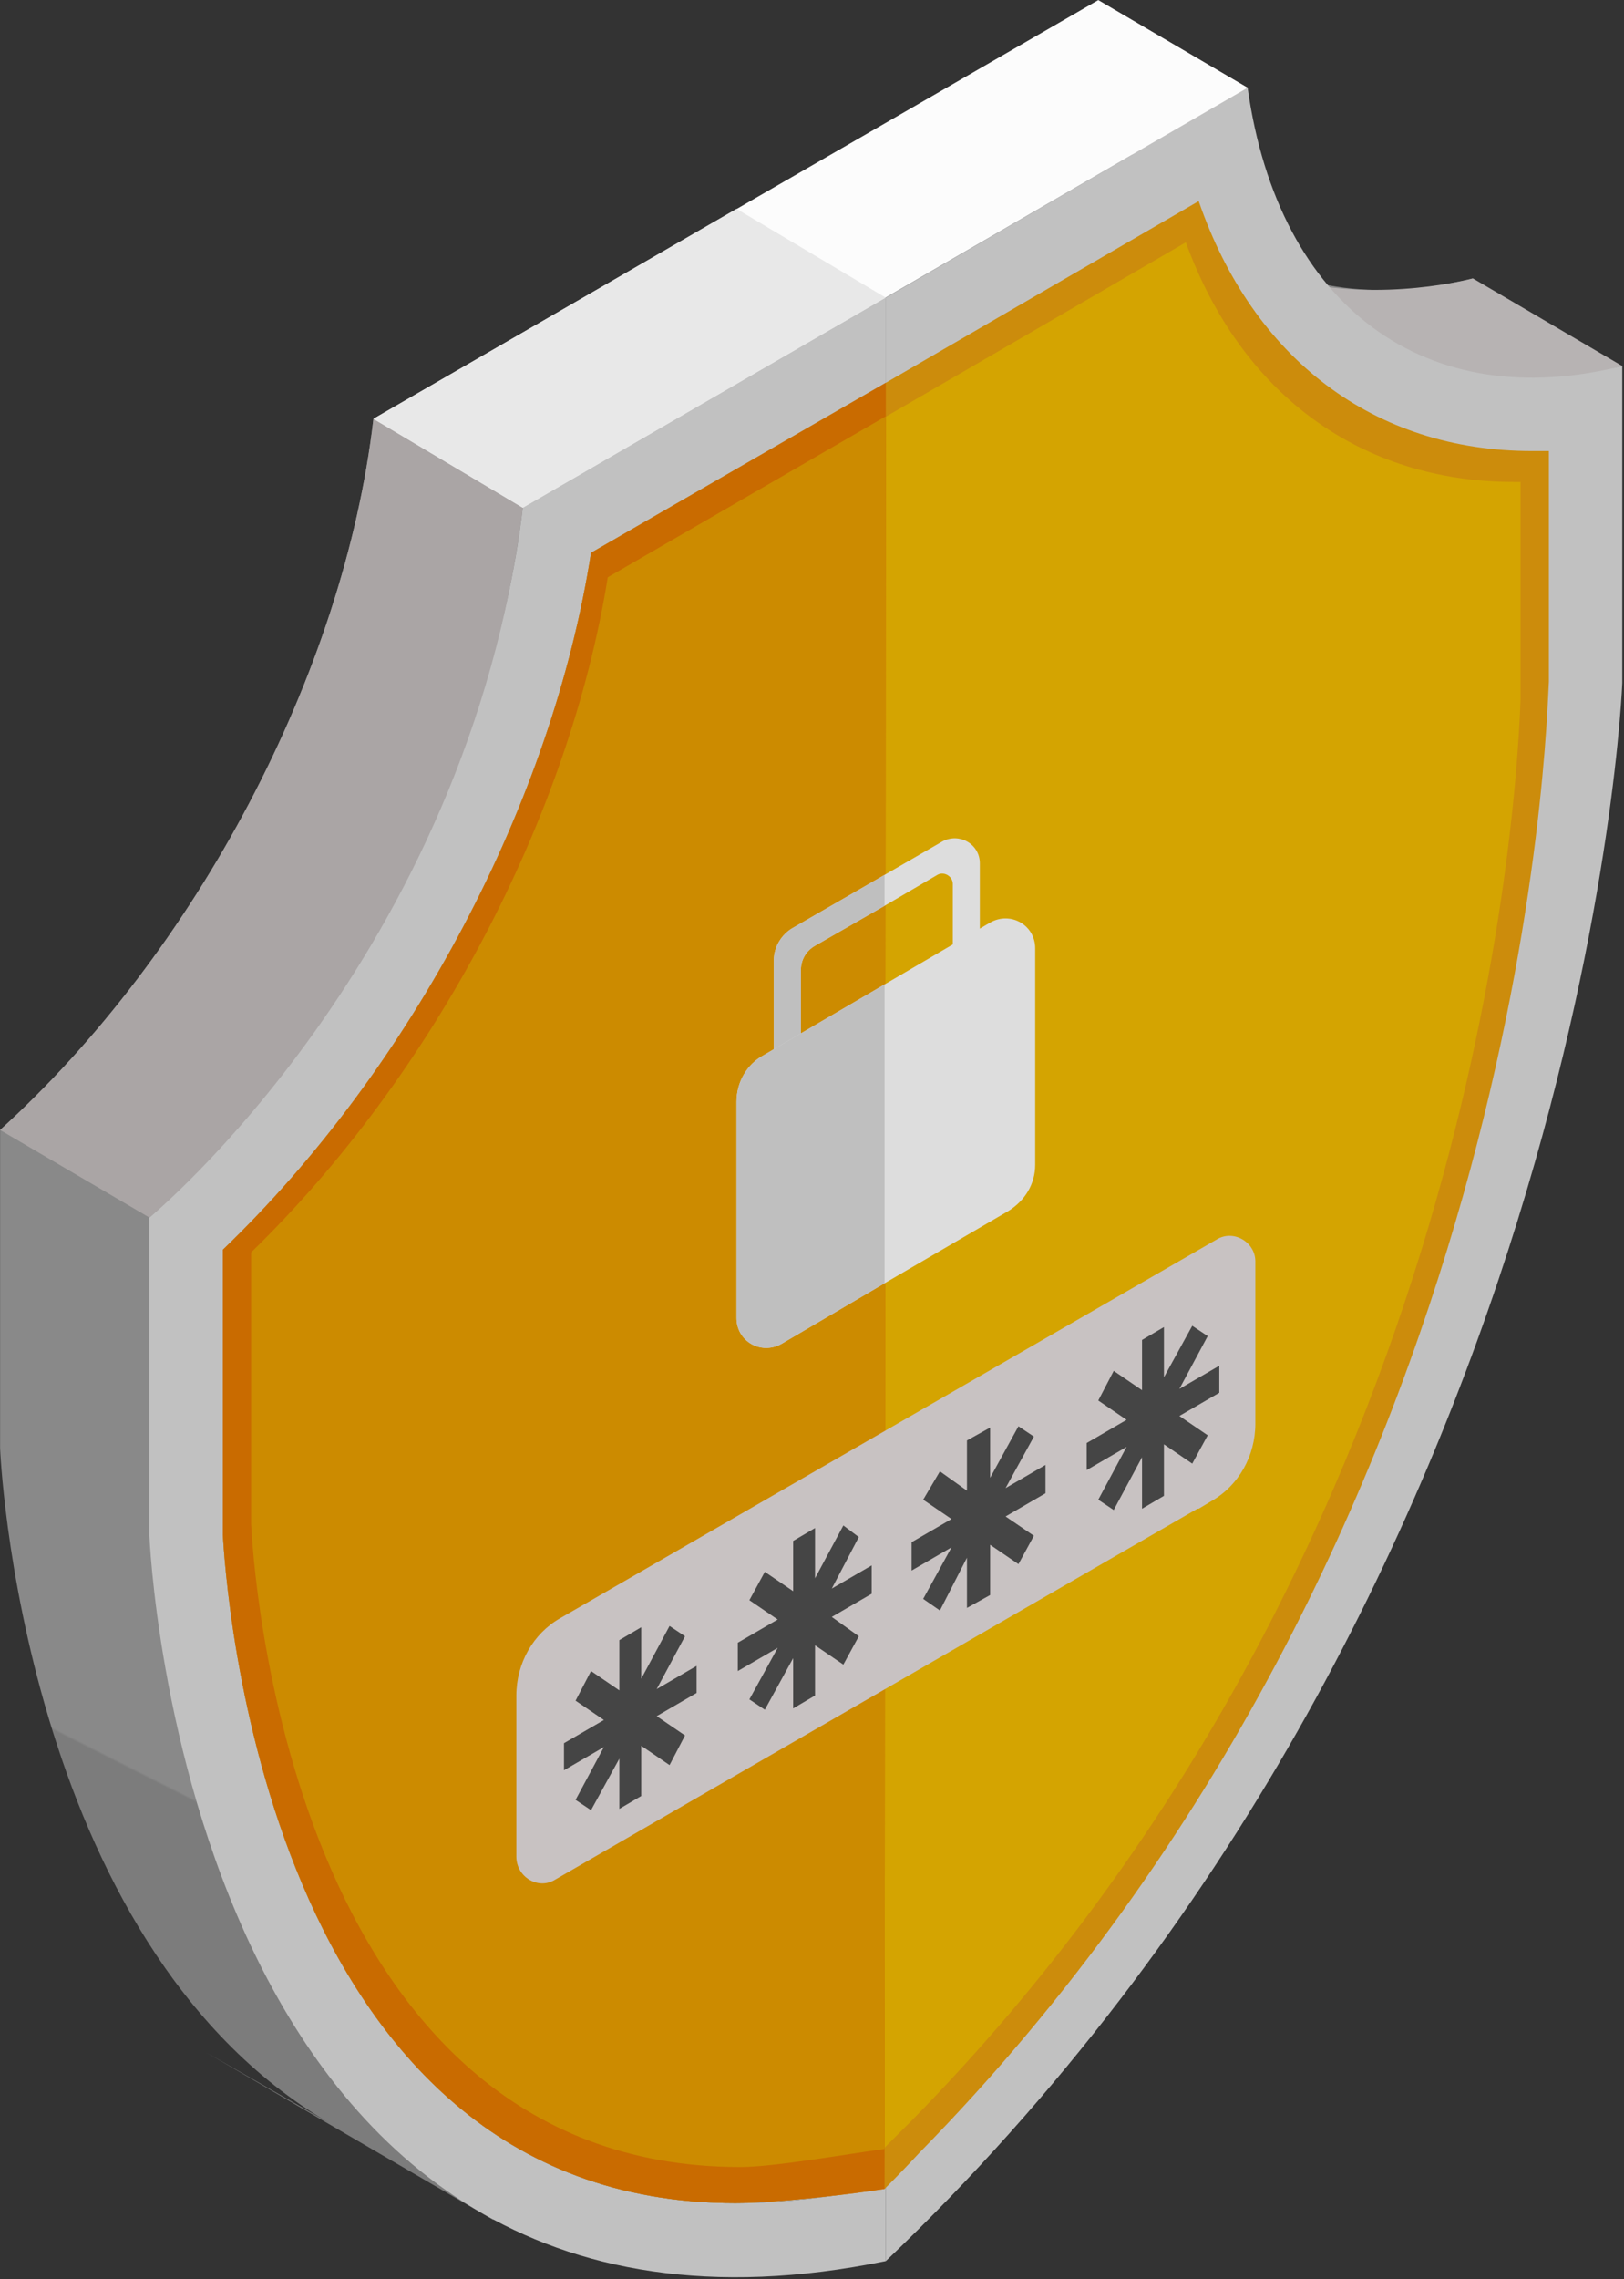 <svg width="487" height="683" viewBox="0 0 487 683" fill="none" xmlns="http://www.w3.org/2000/svg">
<rect x="0" y="0" width="487" height="683" fill="#333333" stroke="none"/>
<path d="M441.695 83.435L404.246 157.175C404.246 157.175 394.594 428.97 183.798 630.114C169.9 632.946 156.773 634.49 144.419 634.747L147.894 665.247L61.799 615.058L98.862 636.292C5.819 581.855 0.027 433.989 0.027 433.989V338.629C58.711 285.351 103.109 201.959 111.989 125.517L329.348 0.043C338.228 66.061 383.012 98.106 441.695 83.435Z" fill="url(#paint0_linear_1332_5517)"/>
<path d="M66.817 374.534V459.856C67.589 472.211 78.399 660.228 220.474 660.228C231.541 660.228 243.123 659.199 255.22 657.14C258.824 653.536 262.298 649.933 265.644 646.33V677.601C54.849 720.842 44.81 460.242 44.81 460.242V364.882C103.494 311.99 147.892 228.212 156.772 152.156L265.644 89.226V114.707L177.234 165.669C165.651 240.181 123.57 320.098 66.817 374.534Z" fill="#C1C1C1"/>
<path d="M329.347 0.043L374.131 26.296C374.131 26.296 374.131 142.504 486.478 109.688L441.694 83.435C441.694 83.435 333.593 112.776 329.347 0.043Z" fill="#B7B3B3"/>
<path d="M486.479 109.687V204.661C486.479 204.661 476.441 476.456 265.645 677.6V646.328C262.299 649.932 258.824 653.535 255.221 657.138C243.124 659.197 231.542 660.227 220.474 660.227C78.4 660.227 67.59 472.209 66.817 459.855V374.533C123.57 320.097 165.652 240.179 177.234 165.667L265.645 114.706V89.225L374.132 26.295C383.397 92.313 427.796 124.358 486.479 109.687Z" fill="#C1C1C1"/>
<path d="M464.473 135.169V204.276C463.701 214.7 459.454 457.926 275.683 645.171C272.337 648.775 268.862 652.378 265.259 655.981C252.904 657.912 231.671 660.228 220.474 660.228C78.4 660.228 67.59 472.211 66.817 459.856V374.534C123.57 320.098 165.652 240.181 177.234 165.669L265.645 114.707L359.461 60.27C375.676 107.371 411.967 135.169 459.454 135.169C460.998 135.169 462.671 135.169 464.473 135.169Z" fill="#CC8C0C"/>
<path d="M222.019 649.417C85.349 649.417 75.698 464.874 75.311 456.767V375.305C129.748 322.413 170.672 245.199 182.254 173.003L267.19 123.972L355.601 72.624C372.202 118.181 408.107 144.434 454.049 144.434C454.822 144.434 455.465 144.434 455.98 144.434V208.908V209.68C454.435 251.376 438.607 467.577 273.367 635.519C270.279 638.607 267.061 641.824 263.715 645.17C252.519 647.101 232.443 649.417 222.019 649.417Z" fill="#D4A401"/>
<path d="M156.773 152.156C140.172 286.509 44.812 364.882 44.812 364.882L0.027 338.629C58.711 285.351 103.109 201.959 111.989 125.517L156.773 152.156Z" fill="#AAA5A5"/>
<path d="M374.132 26.296L329.348 0.043L111.988 125.517L156.773 152.156L374.132 26.296Z" fill="#FCFCFC"/>
<path d="M265.645 114.708L265.259 655.982C268.733 652.507 261.784 659.457 265.259 655.982C252.904 657.912 231.671 660.229 220.474 660.229C78.4 660.229 67.59 472.211 66.817 459.857V374.535C123.57 320.098 165.652 240.181 177.234 165.669L265.645 114.708Z" fill="#C96B00"/>
<path d="M222.019 649.417C85.349 649.417 75.698 464.874 75.311 456.767V375.305C129.748 322.413 170.672 245.198 182.254 173.003L265.646 124.744L265.26 644.012C253.677 645.556 232.057 649.417 222.019 649.417Z" fill="#CC8B00"/>
<path d="M265.646 89.226L220.861 62.587L111.988 125.517L156.773 152.156L265.646 89.226Z" fill="#E8E8E8"/>
<path d="M293.827 258.712V309.674L285.72 314.307V264.889C285.72 262.573 283.017 261.029 281.087 262.187L265.258 271.452L244.41 283.421C241.708 284.965 240.163 287.668 240.163 290.756V340.56L232.056 345.192V287.667C232.056 283.807 234.372 279.946 237.847 278.016L265.258 262.187L282.631 252.149C287.65 249.446 293.827 252.921 293.827 258.712Z" fill="#DDDDDD"/>
<path d="M265.258 262.186V271.452L244.41 283.42C241.708 284.964 240.163 287.667 240.163 290.755V340.559L232.056 345.192V287.667C232.056 283.806 234.372 279.945 237.847 278.015L265.258 262.186Z" fill="#BFBFBF"/>
<path d="M376.448 378.008V426.653C376.448 436.305 371.429 445.185 363.321 449.818L359.461 452.134C359.461 452.134 359.332 452.134 359.074 452.134L166.424 563.323C161.405 566.412 154.842 562.551 154.842 556.374V508.115C154.842 498.463 159.861 489.583 167.968 484.951L364.865 371.445C369.884 368.356 376.448 372.217 376.448 378.008Z" fill="#C8C2C2"/>
<path d="M208.892 499.234L196.924 506.184L205.418 490.355L200.785 487.266L192.291 503.095V487.652L185.728 491.513V506.57L177.234 500.779L172.601 509.658L181.095 515.449L169.127 522.399V530.506L181.095 523.557L172.601 539.386L177.234 542.475L185.728 527.032V542.089L192.291 538.228V523.171L200.785 528.962L205.418 520.082L196.924 514.291L208.892 507.342V499.234Z" fill="#454545"/>
<path d="M261.399 469.121L249.43 476.071L257.538 460.628L252.905 457.153L244.411 472.982V457.925L237.848 461.786V476.843L229.355 471.052L224.722 479.546L233.215 485.337L221.247 492.286V500.78L233.215 493.83L224.722 509.273L229.355 512.362L237.848 496.919V511.976L244.411 508.115V493.058L252.905 498.849L257.538 490.356L249.43 484.564L261.399 477.615V469.121Z" fill="#454545"/>
<path d="M313.519 439.007L301.55 445.956L310.044 430.513L305.411 427.425L296.918 442.868V427.811L289.968 431.672V446.728L281.861 440.937L276.842 449.431L285.335 455.222L273.367 462.171V470.665L285.335 463.716L276.842 479.159L281.861 482.633L289.968 466.804V481.861L296.918 478V462.944L305.411 468.735L310.044 460.241L301.55 454.45L313.519 447.501V439.007Z" fill="#454545"/>
<path d="M365.637 409.28L353.668 416.23L362.162 400.401L357.529 397.312L349.035 412.755V397.698L342.472 401.559V416.616L333.979 410.825L329.346 419.704L337.839 425.495L325.871 432.445V440.552L337.839 433.603L329.346 449.432L333.979 452.52L342.472 436.691V452.134L349.035 448.274V432.831L357.529 438.622L362.162 430.128L353.668 424.337L365.637 417.388V409.28Z" fill="#454545"/>
<path d="M310.431 284.194V349.054C310.431 354.845 307.343 359.864 302.324 362.952L265.261 384.573L234.375 402.718C228.198 406.193 220.862 401.946 220.862 394.997V330.136C220.862 324.345 223.951 318.94 228.97 316.238L265.261 295.004L296.919 276.472C303.096 272.997 310.431 277.244 310.431 284.194Z" fill="#DDDDDD"/>
<path d="M265.261 295.002V384.571L234.375 402.717C228.198 406.191 220.862 401.945 220.862 394.995V330.135C220.862 324.344 223.951 318.939 228.97 316.236L265.261 295.002Z" fill="#BFBFBF"/>
<defs>
<linearGradient id="paint0_linear_1332_5517" x1="-486.645" y1="407.481" x2="-383.257" y2="203.261" gradientUnits="userSpaceOnUse">
<stop offset="0.161" stop-color="#595959"/>
<stop offset="0.163" stop-color="#7C7C7C"/>
<stop offset="0.559" stop-color="#7C7C7C"/>
<stop offset="0.562" stop-color="#898989"/>
<stop offset="0.873" stop-color="#898989"/>
</linearGradient>
</defs>
</svg>
